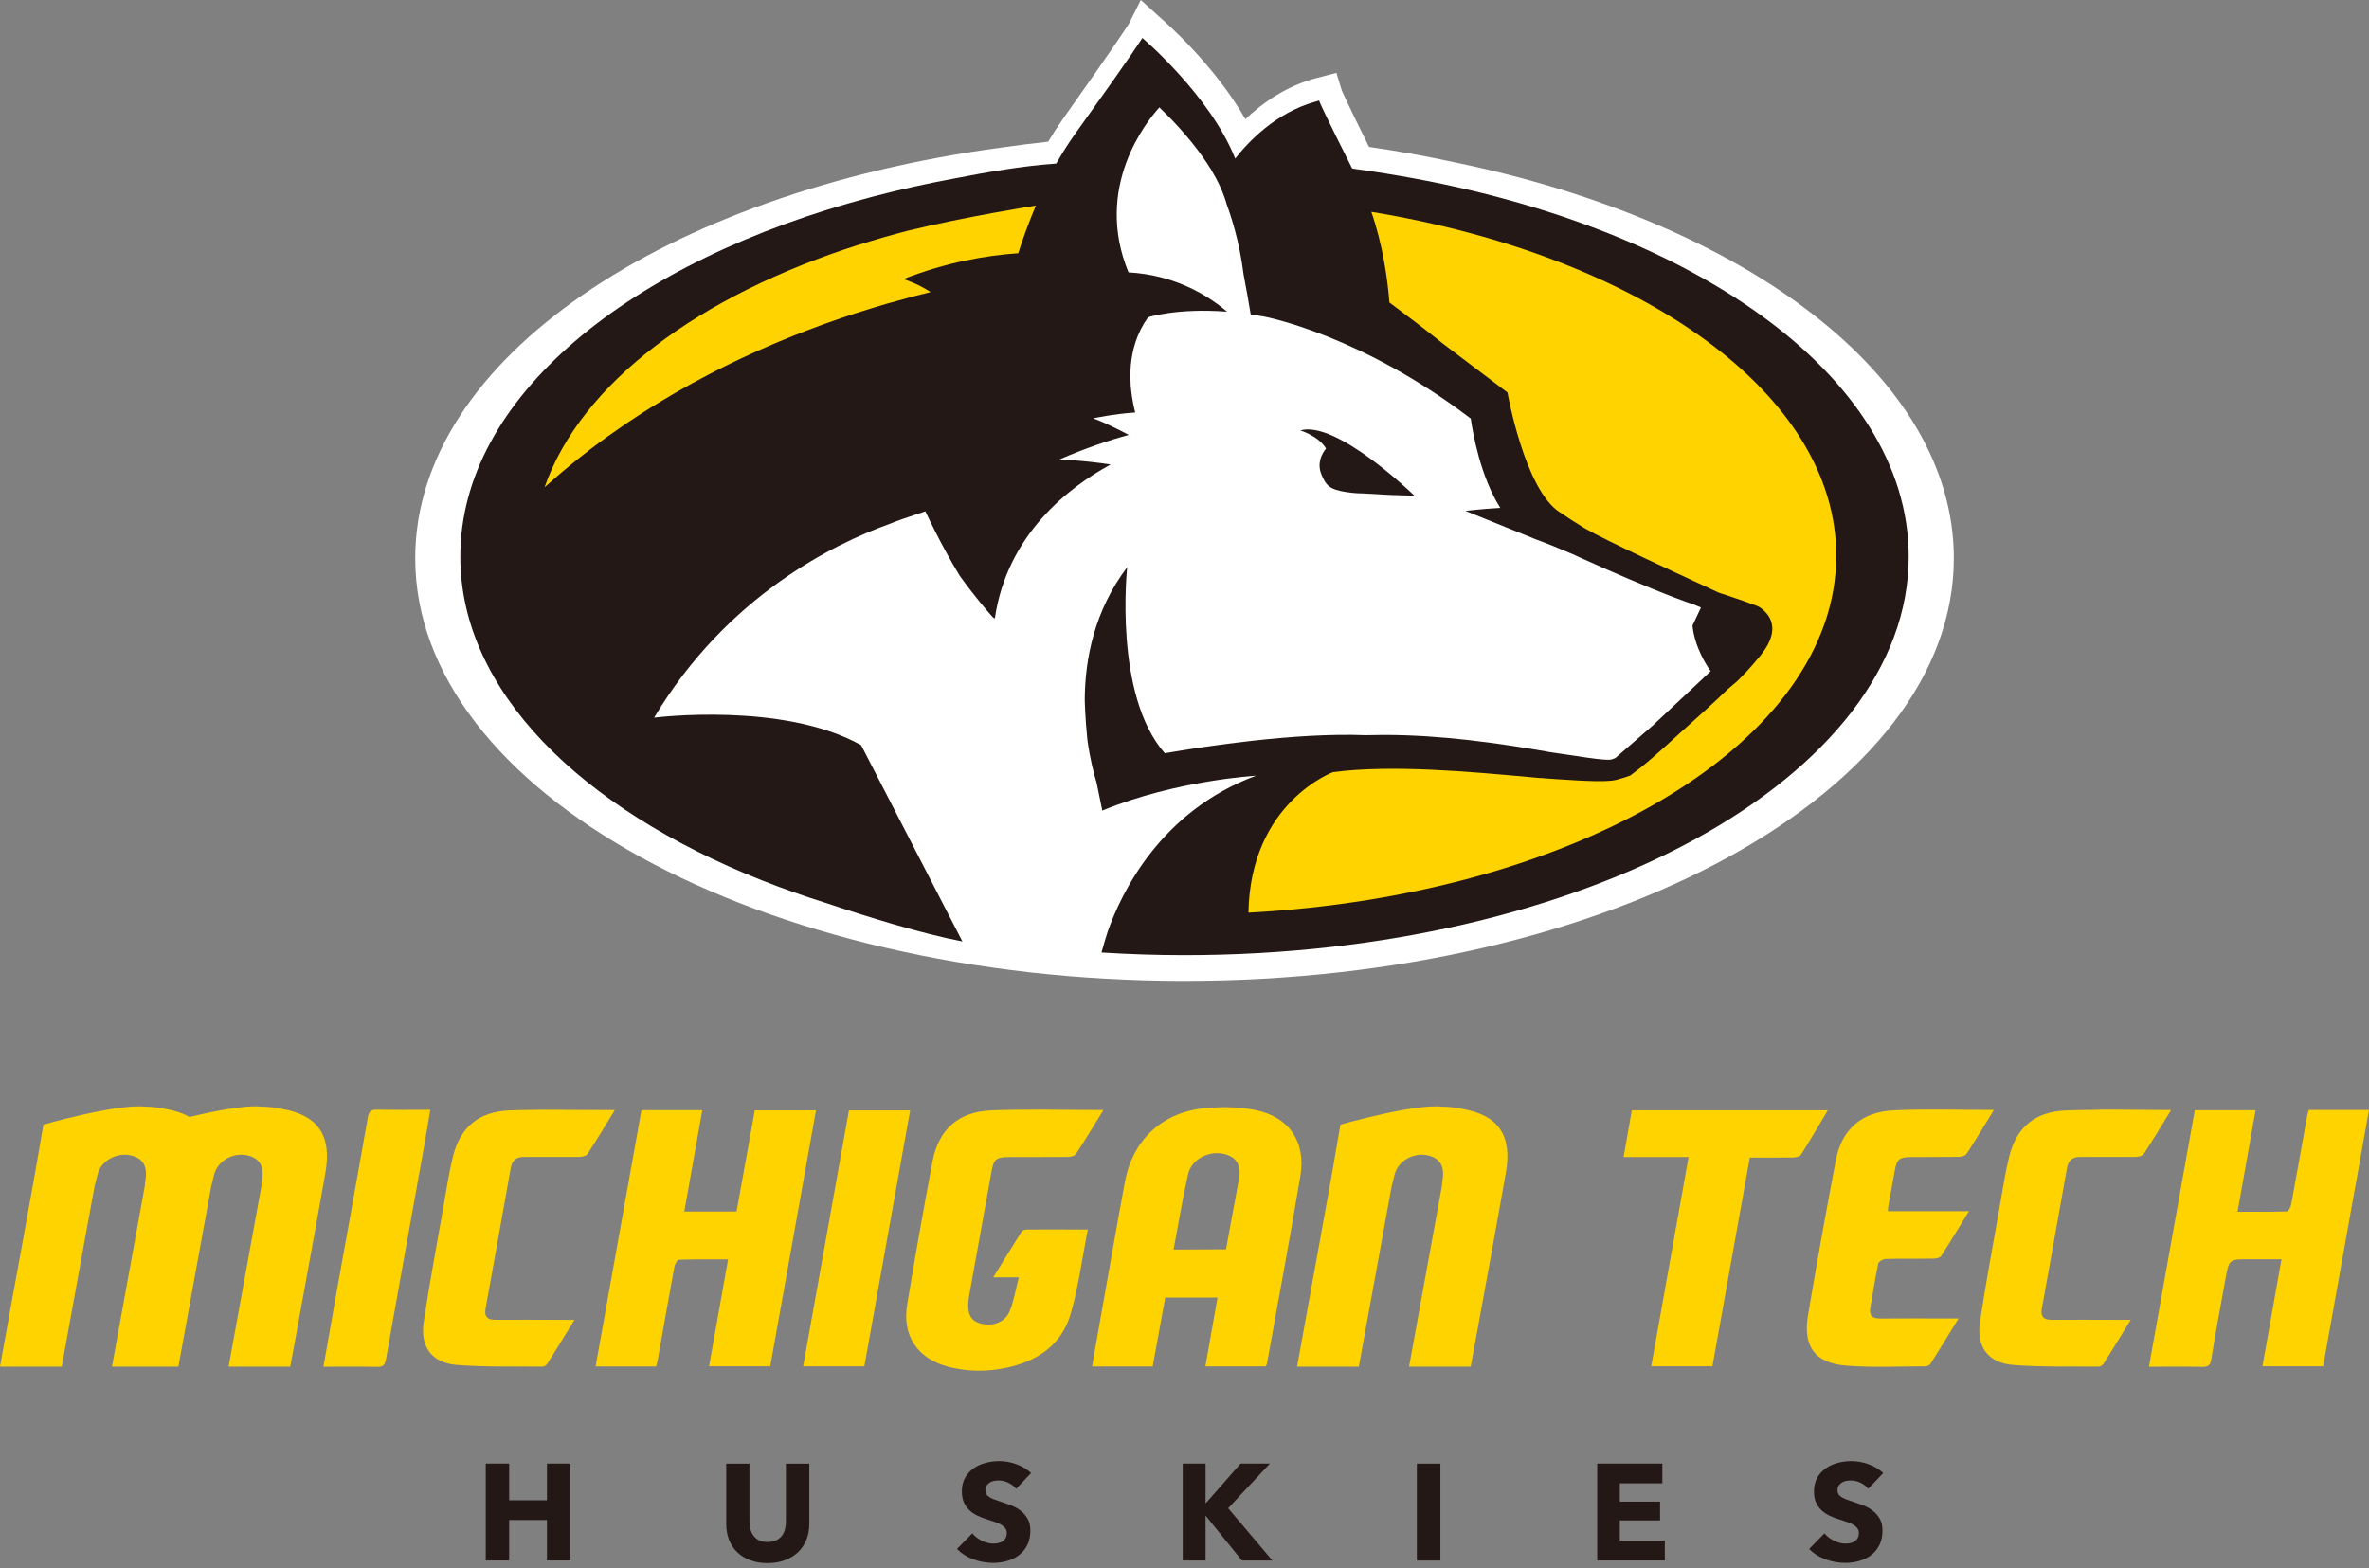 <svg viewBox="0 0 432 286" fill="none" xmlns="http://www.w3.org/2000/svg">
<rect x="0" y="0" width="432" height="286" fill="#808080" stroke="none"/>
<g clip-path="url(#clip0_11_449)">
<path d="M265.23 29.6C260.13 28.49 254.93 27.55 249.65 26.8C245.66 18.74 244.8 16.77 244.67 16.46L243.7 13.29L240.12 14.22C234.61 15.65 230.23 18.76 227.1 21.73C221.41 11.74 212.19 3.74 211.73 3.35L208.03 0L205.87 4.31C205.66 4.66 203.86 7.53 193.86 21.65C192.93 22.97 192.02 24.37 191.14 25.84C188.24 26.15 185.36 26.52 182.51 26.93C121.21 35.18 75.72 65.58 75.72 101.81C75.72 144.39 138.53 178.9 216 178.9C293.47 178.9 356.29 144.38 356.29 101.81C356.29 68.75 318.42 40.56 265.23 29.6Z" fill="white"></path>
<path d="M240.98 86.55C241.77 88.44 242.34 89.29 245.6 89.76H245.62C246.16 89.84 246.76 89.91 247.46 89.96C247.48 89.92 253.29 90.25 253.29 90.26C254.66 90.31 256.2 90.36 257.93 90.41C257.93 90.41 243.74 76.58 237.12 78.5C237.12 78.5 240.48 79.53 241.81 81.8C241.03 82.77 240.12 84.48 240.98 86.55Z" fill="#231815"></path>
<path d="M227.66 166.45C228.01 146.36 243.08 140.83 243.08 140.83C253.78 139.42 268.09 140.76 278.7 141.71C279.49 141.78 280.26 141.85 281 141.92V141.89L281.33 141.91V141.93C282.26 142 283.14 142.06 284 142.12H284.02C289.27 142.48 293.17 142.64 294.74 142.24C295.72 141.98 296.56 141.72 297.29 141.44C297.91 140.99 298.53 140.51 299.16 140.02C299.16 140.02 299.16 140.02 299.16 140.01C301.64 138.07 304.19 135.87 306.4 133.86L306.21 133.82C309.4 130.98 312.92 127.8 315.04 125.72C316.13 124.8 316.79 124.23 316.79 124.23C317.69 123.32 318.93 122.13 320.97 119.63C325.62 113.92 321.63 111.34 320.97 110.8C320.53 110.45 316.32 109.04 313.47 108.11C312.45 107.63 311.02 106.96 309.05 106.06C307.25 105.23 292.7 98.52 289.21 96.48C289.11 96.42 289.02 96.36 288.92 96.3C288.92 96.3 288.91 96.3 288.9 96.3C287.16 95.24 285.71 94.3 284.5 93.46C284.5 93.46 284.5 93.46 284.48 93.46C278.02 89.39 274.9 71.59 274.9 71.59L263.14 62.69C260.05 60.2 256.43 57.45 253.37 55.18C253.01 50.67 252.13 44.6 250.07 38.64C299.1 46.71 334.85 71.72 334.85 101.34C334.85 135.32 287.83 163.24 227.65 166.46" fill="#FED300"></path>
<path d="M252.96 31.69C252.96 31.69 248.72 31.02 246.58 30.74C241.98 21.61 240.9 19.21 240.67 18.67L240.56 18.34L239.77 18.57C232.55 20.6 227.51 26.01 225.25 28.92C225.25 28.92 225.25 28.92 225.24 28.93C225.24 28.93 225.24 28.93 225.24 28.91C220.68 17.41 208.31 6.92 208.31 6.92C208.31 6.92 207.31 8.74 196.1 24.35C194.84 26.12 193.68 27.95 192.62 29.82C192.43 29.84 192.25 29.86 192.06 29.88C186.72 30.25 180.05 31.37 174.12 32.54C169.09 33.47 164.19 34.55 159.46 35.79C159.29 35.83 159.19 35.86 159.19 35.86C114.69 47.56 83.94 72.55 83.94 101.51C83.94 125.83 105.63 147.36 138.93 160.56C142.75 162.07 146.72 163.48 150.83 164.76C158.35 167.28 168.02 170.27 175.5 171.71L157.03 135.91C142.76 127.91 119.28 130.89 119.28 130.89C132.58 108.65 152.17 99.17 162.01 95.63C163.95 94.85 165.51 94.32 166.56 93.99L168.75 93.26C168.75 93.26 171.64 99.51 175.02 105.02C177.69 108.75 180.16 111.59 181.04 112.57C181.16 112.66 181.29 112.74 181.41 112.81C183.65 97.41 195 88.81 202.53 84.72C197.37 83.92 193.17 83.81 193.17 83.81C197.93 81.73 202.22 80.3 205.84 79.32C203.81 78.25 201.12 76.91 199.33 76.3C199.33 76.3 203.08 75.49 207.01 75.23C205.78 70.36 205.28 63.56 209.36 57.87C209.36 57.87 214.58 56.15 223.76 56.85C220.01 53.67 214.06 50.15 205.79 49.68C199.37 34.11 209.17 22.07 211.42 19.59C213.38 21.46 216.67 24.82 219.42 28.76C219.88 29.42 220.33 30.09 220.75 30.78V30.75C220.75 30.75 220.85 30.91 221.01 31.21C221.93 32.76 222.72 34.35 223.28 35.95C223.44 36.41 223.6 36.88 223.72 37.34C224.22 38.7 224.72 40.26 225.19 41.99C225.84 44.38 226.4 47.08 226.77 50.05C227.24 52.49 227.71 55.12 228.07 57.34C228.85 57.45 229.64 57.58 230.46 57.73C231.06 57.84 248.24 61.16 268.2 76.34C268.58 78.99 269.96 86.9 273.58 92.62C270.14 92.83 267.25 93.18 267.25 93.18L280.05 98.36C282.01 99.07 284.29 100 286.69 101.03C286.77 101.07 289.48 102.31 293.15 103.92C293.2 103.94 293.24 103.96 293.28 103.98C298.11 106.09 304.55 108.81 308.95 110.28C309.39 110.47 309.8 110.64 310.18 110.8L308.63 114.1C309.03 118.04 311.24 121.43 311.95 122.42L301.35 132.36L294.56 138.26C294.29 138.38 294.05 138.46 293.83 138.52C293.27 138.65 291.78 138.51 289.55 138.2L282.26 137.12V137.1C278.25 136.41 273.24 135.59 267.75 134.97C262.9 134.43 257.67 134.04 252.4 134.04C251.29 134.04 250.17 134.06 249.05 134.09H249.04C236.32 133.58 219.77 136.11 212.41 137.38C203.01 126.74 205.55 103.45 205.55 103.45C199.55 111.38 197.85 120.22 197.81 127.59C197.81 127.83 197.88 130.91 198.29 134.93C198.78 138.51 199.51 141.26 199.95 142.67L201.01 147.84C214.44 142.31 229.03 141.48 229.03 141.48C211.64 147.92 204.5 162.8 202.01 169.87C201.59 171.19 201.2 172.48 200.86 173.73C205.83 174.04 210.88 174.21 216 174.21C288.94 174.21 348.06 141.66 348.06 101.51C348.06 68.42 307.91 40.5 252.97 31.7" fill="#231815"></path>
<path d="M227.66 166.45C228.01 146.36 243.08 140.83 243.08 140.83C253.78 139.42 268.09 140.76 278.7 141.71C279.49 141.78 280.26 141.85 281 141.92V141.89L281.33 141.91V141.93C282.26 142 283.14 142.06 284 142.12H284.02C289.27 142.48 293.17 142.64 294.74 142.24C295.72 141.98 296.56 141.72 297.29 141.44C297.91 140.99 298.53 140.51 299.16 140.02C299.16 140.02 299.16 140.02 299.16 140.01C301.64 138.07 306.21 133.82 306.21 133.82C309.4 130.98 312.92 127.8 315.04 125.72C316.13 124.8 316.79 124.23 316.79 124.23C317.69 123.32 318.93 122.13 320.97 119.63C325.62 113.92 321.63 111.34 320.97 110.8C320.53 110.45 316.32 109.04 313.47 108.11C312.45 107.63 311.02 106.96 309.05 106.06C307.25 105.23 292.7 98.52 289.21 96.48C289.11 96.42 289.02 96.36 288.92 96.3C288.92 96.3 288.91 96.3 288.9 96.3C287.16 95.24 285.71 94.3 284.5 93.46C284.5 93.46 284.5 93.46 284.48 93.46C278.02 89.39 274.9 71.59 274.9 71.59L263.14 62.69C260.05 60.2 256.43 57.45 253.37 55.18C253.01 50.67 252.13 44.6 250.07 38.64C299.1 46.71 334.85 71.72 334.85 101.34C334.85 135.32 287.83 163.24 227.65 166.46" fill="#FED300"></path>
<path d="M156.85 44.56C156.85 44.56 156.85 44.56 156.84 44.56C127.43 53.87 105.93 69.91 99.3 88.87C100.16 88.1 101.02 87.34 101.89 86.6C102.15 86.38 102.42 86.16 102.68 85.93C103.31 85.4 103.95 84.87 104.58 84.36C104.86 84.13 105.14 83.91 105.41 83.69C106.15 83.1 106.9 82.51 107.65 81.94C107.79 81.83 107.93 81.72 108.08 81.61C108.97 80.93 109.87 80.28 110.77 79.63C111.02 79.45 111.26 79.28 111.51 79.11C112.18 78.63 112.86 78.16 113.53 77.7C113.82 77.5 114.11 77.31 114.4 77.11C115.1 76.64 115.81 76.17 116.52 75.71C116.73 75.57 116.95 75.43 117.16 75.29C118.07 74.71 118.98 74.13 119.9 73.58C120.11 73.45 120.32 73.33 120.53 73.2C121.25 72.77 121.96 72.34 122.68 71.92C122.98 71.75 123.28 71.57 123.58 71.4C124.25 71.02 124.91 70.64 125.58 70.27C125.85 70.12 126.12 69.97 126.39 69.82C127.3 69.33 128.2 68.84 129.11 68.37C129.27 68.29 129.43 68.21 129.59 68.12C130.34 67.73 131.1 67.35 131.85 66.97C132.17 66.81 132.49 66.66 132.81 66.5C133.42 66.2 134.04 65.9 134.65 65.61C134.97 65.46 135.29 65.31 135.61 65.16C136.35 64.81 137.1 64.47 137.84 64.14C138.06 64.04 138.28 63.94 138.51 63.84C139.31 63.49 140.1 63.14 140.9 62.8C141.26 62.65 141.61 62.5 141.96 62.35C142.49 62.13 143.03 61.9 143.56 61.69C143.94 61.54 144.32 61.38 144.7 61.23C145.23 61.02 145.76 60.81 146.29 60.61C146.63 60.48 146.98 60.34 147.32 60.21C148.1 59.91 148.88 59.62 149.65 59.34C150.08 59.18 150.5 59.04 150.92 58.88C151.33 58.73 151.74 58.59 152.15 58.45C152.6 58.29 153.05 58.14 153.5 57.98C153.86 57.86 154.21 57.74 154.57 57.62C155.04 57.46 155.51 57.3 155.98 57.15C156.02 57.14 156.05 57.13 156.09 57.12C157.3 56.73 158.48 56.36 159.65 56.01C159.86 55.94 160.08 55.88 160.29 55.82C160.83 55.66 161.36 55.5 161.89 55.35C162.07 55.3 162.25 55.25 162.43 55.2C164.97 54.47 167.4 53.83 169.7 53.27C167.11 51.58 164.72 50.91 164.72 50.91C172.54 47.86 179.74 46.59 185.68 46.19C186.1 44.87 186.56 43.5 187.08 42.1C187.13 41.96 187.18 41.82 187.24 41.68C187.44 41.15 187.64 40.61 187.85 40.08C187.92 39.9 187.99 39.72 188.06 39.54C188.33 38.86 188.61 38.18 188.9 37.49C188.9 37.49 176.08 39.51 165.48 42.1C162.55 42.86 159.69 43.68 156.9 44.57" fill="#FED300"></path>
<path d="M99.74 284.61V277.23H92.85V284.61H88.58V266.94H92.85V273.63H99.74V266.94H104V284.61H99.74Z" fill="#231815"></path>
<path d="M147.04 280.86C146.68 281.73 146.17 282.48 145.51 283.11C144.84 283.74 144.04 284.22 143.1 284.57C142.16 284.92 141.12 285.09 139.97 285.09C138.82 285.09 137.76 284.92 136.82 284.57C135.89 284.22 135.1 283.74 134.45 283.11C133.8 282.49 133.3 281.74 132.95 280.86C132.6 279.99 132.43 279.02 132.43 277.95V266.95H136.67V277.6C136.67 278.08 136.73 278.54 136.86 278.97C136.98 279.4 137.18 279.79 137.43 280.13C137.69 280.47 138.03 280.74 138.45 280.94C138.87 281.14 139.39 281.24 139.99 281.24C140.59 281.24 141.1 281.14 141.52 280.94C141.95 280.74 142.29 280.47 142.56 280.13C142.82 279.79 143.02 279.4 143.13 278.97C143.25 278.54 143.31 278.08 143.31 277.6V266.95H147.58V277.95C147.58 279.02 147.4 279.98 147.04 280.86Z" fill="#231815"></path>
<path d="M185.3 271.54C184.93 271.08 184.46 270.71 183.87 270.43C183.28 270.15 182.71 270.02 182.16 270.02C181.88 270.02 181.59 270.04 181.3 270.09C181.01 270.14 180.75 270.24 180.51 270.38C180.28 270.52 180.08 270.71 179.93 270.93C179.77 271.15 179.69 271.44 179.69 271.79C179.69 272.09 179.76 272.34 179.88 272.54C180.01 272.74 180.19 272.91 180.43 273.06C180.67 273.21 180.96 273.35 181.29 273.47C181.62 273.6 182 273.73 182.41 273.86C183.01 274.06 183.63 274.28 184.28 274.52C184.93 274.76 185.52 275.08 186.05 275.48C186.58 275.88 187.02 276.37 187.37 276.96C187.72 277.55 187.89 278.29 187.89 279.17C187.89 280.18 187.7 281.06 187.33 281.8C186.95 282.54 186.45 283.15 185.82 283.63C185.19 284.12 184.46 284.47 183.65 284.7C182.83 284.93 182 285.05 181.13 285.05C179.87 285.05 178.64 284.83 177.46 284.39C176.28 283.95 175.3 283.32 174.51 282.51L177.31 279.66C177.74 280.19 178.31 280.64 179.02 280.99C179.73 281.35 180.43 281.53 181.13 281.53C181.45 281.53 181.75 281.5 182.06 281.43C182.36 281.36 182.62 281.26 182.85 281.11C183.07 280.96 183.25 280.76 183.39 280.51C183.52 280.26 183.59 279.96 183.59 279.61C183.59 279.26 183.51 278.99 183.34 278.76C183.17 278.53 182.94 278.32 182.63 278.12C182.32 277.93 181.94 277.75 181.48 277.6C181.02 277.44 180.5 277.27 179.92 277.09C179.35 276.91 178.8 276.69 178.26 276.44C177.72 276.19 177.23 275.87 176.81 275.48C176.39 275.09 176.04 274.61 175.79 274.06C175.53 273.5 175.4 272.82 175.4 272.03C175.4 271.05 175.6 270.21 176 269.51C176.4 268.81 176.92 268.24 177.57 267.79C178.22 267.34 178.95 267.01 179.77 266.8C180.59 266.59 181.41 266.49 182.24 266.49C183.24 266.49 184.26 266.67 185.3 267.04C186.34 267.4 187.25 267.95 188.03 268.66L185.31 271.53L185.3 271.54Z" fill="#231815"></path>
<path d="M226.46 284.61L219.89 276.48H219.84V284.61H215.68V266.94H219.84V274.13H219.92L226.23 266.94H231.57L223.96 275.08L232.02 284.61H226.46Z" fill="#231815"></path>
<path d="M262.66 266.95H258.37V284.62H262.66V266.95Z" fill="#231815"></path>
<path d="M291.26 284.61V266.94H303.14V270.54H295.38V273.88H302.72V277.3H295.38V280.97H303.59V284.61H291.26Z" fill="#231815"></path>
<path d="M340.7 271.54C340.33 271.08 339.85 270.71 339.26 270.43C338.67 270.15 338.1 270.02 337.55 270.02C337.27 270.02 336.98 270.04 336.69 270.09C336.4 270.14 336.14 270.24 335.9 270.38C335.67 270.52 335.47 270.71 335.32 270.93C335.16 271.15 335.08 271.44 335.08 271.79C335.08 272.09 335.15 272.34 335.27 272.54C335.4 272.74 335.58 272.91 335.82 273.06C336.06 273.21 336.35 273.35 336.68 273.47C337.01 273.6 337.39 273.73 337.8 273.86C338.4 274.06 339.02 274.28 339.67 274.52C340.32 274.76 340.91 275.08 341.44 275.48C341.97 275.88 342.41 276.37 342.76 276.96C343.11 277.55 343.28 278.29 343.28 279.17C343.28 280.18 343.09 281.06 342.72 281.8C342.34 282.54 341.84 283.15 341.21 283.63C340.58 284.12 339.85 284.47 339.04 284.7C338.22 284.93 337.38 285.05 336.52 285.05C335.26 285.05 334.03 284.83 332.86 284.39C331.68 283.95 330.69 283.32 329.91 282.51L332.7 279.66C333.13 280.19 333.7 280.64 334.41 280.99C335.12 281.35 335.82 281.53 336.52 281.53C336.84 281.53 337.14 281.5 337.45 281.43C337.75 281.36 338.01 281.26 338.23 281.11C338.45 280.96 338.63 280.76 338.77 280.51C338.9 280.26 338.97 279.96 338.97 279.61C338.97 279.26 338.89 278.99 338.72 278.76C338.55 278.53 338.32 278.32 338.01 278.12C337.7 277.93 337.32 277.75 336.86 277.6C336.4 277.44 335.88 277.27 335.3 277.09C334.73 276.91 334.18 276.69 333.64 276.44C333.1 276.19 332.62 275.87 332.19 275.48C331.77 275.09 331.43 274.61 331.17 274.06C330.91 273.5 330.79 272.82 330.79 272.03C330.79 271.05 330.99 270.21 331.39 269.51C331.79 268.81 332.31 268.24 332.96 267.79C333.61 267.34 334.34 267.01 335.16 266.8C335.97 266.59 336.8 266.49 337.63 266.49C338.63 266.49 339.65 266.67 340.69 267.04C341.73 267.4 342.64 267.95 343.42 268.66L340.7 271.53V271.54Z" fill="#231815"></path>
<path fill-rule="evenodd" clip-rule="evenodd" d="M124.77 220.96H134.32C135.42 214.83 136.52 208.73 137.64 202.52H148.8C146.02 218.07 143.24 233.59 140.46 249.19H129.3C130.45 242.74 131.59 236.34 132.77 229.7C129.71 229.7 126.75 229.66 123.8 229.76C123.5 229.76 123.07 230.56 122.98 231.04C121.96 236.57 121 242.11 120.01 247.65C119.92 248.16 119.78 248.67 119.65 249.22H108.61C111.4 233.61 114.18 218.08 116.97 202.49H128.07C126.98 208.62 125.9 214.7 124.79 220.96" fill="#FED300"></path>
<path fill-rule="evenodd" clip-rule="evenodd" d="M411.32 202.5C410.23 208.63 409.16 214.69 408.03 221.01C411.1 221.01 414.05 221.05 416.99 220.95C417.29 220.95 417.72 220.16 417.81 219.68C418.81 214.31 419.75 208.92 420.72 203.54C420.78 203.18 420.91 202.84 421.01 202.45H432C429.2 218.1 426.42 233.64 423.64 249.19H412.57C413.72 242.72 414.85 236.36 416.04 229.67H410.1C406.5 229.67 406.48 229.67 405.84 233.2C404.94 238.11 404.04 243.01 403.23 247.94C403.05 249.04 402.64 249.31 401.6 249.29C398.42 249.23 395.24 249.27 391.87 249.27C394.67 233.58 397.44 218.08 400.23 202.5H411.32Z" fill="#FED300"></path>
<path fill-rule="evenodd" clip-rule="evenodd" d="M363.59 202.46C361.84 205.3 360.26 207.93 358.59 210.49C358.36 210.84 357.6 210.99 357.08 211C354.16 211.05 351.23 211 348.32 211.04C346.37 211.06 345.9 211.48 345.55 213.37C345.12 215.67 344.71 217.96 344.3 220.26C344.27 220.41 344.3 220.58 344.3 220.91H359.05C357.25 223.83 355.65 226.5 353.96 229.1C353.75 229.42 353.05 229.55 352.57 229.56C349.65 229.6 346.72 229.54 343.81 229.62C343.35 229.63 342.57 230.12 342.49 230.5C341.94 233.15 341.55 235.83 341.07 238.49C340.8 239.98 341.44 240.49 342.88 240.48C346.97 240.44 351.06 240.47 355.15 240.47H357.15C355.34 243.42 353.72 246.08 352.05 248.71C351.89 248.97 351.46 249.2 351.15 249.2C346.32 249.2 341.46 249.45 336.66 249.07C330.93 248.61 328.74 245.57 329.71 239.82C331.29 230.4 332.99 221 334.77 211.62C335.85 205.96 339.46 202.77 345.44 202.51C351.37 202.24 357.33 202.45 363.6 202.45" fill="#FED300"></path>
<path fill-rule="evenodd" clip-rule="evenodd" d="M307.94 211.03H296.07C296.58 208.11 297.07 205.37 297.57 202.51H333.31C331.62 205.33 330.06 208.02 328.4 210.64C328.19 210.96 327.5 211.1 327.02 211.11C324.42 211.15 321.82 211.13 319.09 211.13C316.81 223.86 314.54 236.48 312.27 249.19H301.11C303.38 236.46 305.64 223.83 307.92 211.04" fill="#FED300"></path>
<path fill-rule="evenodd" clip-rule="evenodd" d="M58.98 249.27C59.83 244.43 60.64 239.78 61.47 235.14C63.35 224.69 65.25 214.25 67.08 203.8C67.27 202.75 67.59 202.38 68.67 202.4C71.85 202.47 75.03 202.42 78.47 202.42C78.06 204.81 77.7 207.08 77.29 209.35C74.99 222.2 72.66 235.04 70.39 247.89C70.2 248.94 69.88 249.31 68.8 249.29C65.62 249.22 62.44 249.27 58.98 249.27Z" fill="#FED300"></path>
<path fill-rule="evenodd" clip-rule="evenodd" d="M146.46 249.2C149.25 233.62 152.02 218.12 154.81 202.53H165.97C163.18 218.12 160.4 233.65 157.62 249.2H146.45H146.46Z" fill="#FED300"></path>
<path d="M382.79 202.4C387.07 202.36 391.41 202.47 395.91 202.47C394.16 205.31 392.58 207.94 390.91 210.5C390.68 210.85 389.92 211 389.4 211.01H379.47C378.04 210.98 377.19 211.53 376.93 213.03C375.42 221.6 373.86 230.16 372.33 238.72C372.09 240.06 372.62 240.71 374.03 240.71C378.17 240.69 382.32 240.71 386.46 240.72H388.55C386.78 243.6 385.21 246.17 383.6 248.72C383.43 248.98 383.03 249.25 382.74 249.25C377.54 249.2 372.32 249.35 367.14 248.95C362.59 248.6 360.38 245.7 361.05 241.17C362.12 233.93 363.49 226.74 364.75 219.53C365.25 216.66 365.69 213.76 366.39 210.93C367.71 205.6 371.09 202.75 376.77 202.54C378.4 202.48 380.03 202.45 381.67 202.44L382.79 202.41V202.4Z" fill="#FED300"></path>
<path d="M99 202.41C99 202.41 107.62 202.47 112.12 202.47C110.37 205.31 108.79 207.94 107.12 210.5C106.88 210.85 106.13 211 105.61 211.01H95.68C94.25 210.98 93.4 211.53 93.14 213.03C91.63 221.6 90.07 230.16 88.54 238.72C88.3 240.06 88.83 240.71 90.24 240.71C94.38 240.69 98.53 240.71 102.67 240.72H104.76C102.98 243.6 101.42 246.17 99.81 248.72C99.64 248.98 99.24 249.26 98.95 249.25C93.75 249.2 88.53 249.35 83.35 248.95C78.8 248.6 76.59 245.7 77.26 241.17C78.33 233.93 79.7 226.74 80.96 219.52C81.46 216.65 81.9 213.75 82.6 210.92C83.92 205.59 87.3 202.74 92.98 202.53C94.61 202.47 96.24 202.44 97.88 202.43L99 202.41Z" fill="#FED300"></path>
<path fill-rule="evenodd" clip-rule="evenodd" d="M196.73 224.25H196.56C193.48 224.24 190.4 224.22 187.32 224.25C186.98 224.25 186.48 224.35 186.33 224.58C184.64 227.24 183 229.93 181.12 232.97H185.79C185.19 235.25 184.88 237.32 184.09 239.2C183.22 241.29 180.77 242.05 178.53 241.31C176.92 240.77 176.31 239.38 176.64 236.94C176.66 236.78 176.67 236.62 176.7 236.47C178.07 228.85 179.44 221.22 180.82 213.61C181.21 211.46 181.67 211.06 183.9 211.04C187.51 211.02 191.13 211.05 194.73 211.01C195.24 211.01 195.98 210.83 196.21 210.48C197.89 207.92 199.47 205.29 201.22 202.46C194.21 202.46 187.52 202.27 180.84 202.52C174.76 202.75 171.14 206 170.04 211.87C168.41 220.52 166.88 229.19 165.43 237.88C164.48 243.6 167.27 247.76 172.87 249.26C176.26 250.16 179.72 250.21 183.14 249.54C188.94 248.4 193.57 245.46 195.26 239.57C196.64 234.77 197.3 229.76 198.25 224.85L198.38 224.25H196.74H196.73Z" fill="#FED300"></path>
<path fill-rule="evenodd" clip-rule="evenodd" d="M228.83 202.44C225.71 201.84 222.37 201.81 219.21 202.18C211.7 203.06 206.5 208.13 205.14 215.53C203.45 224.66 201.87 233.81 200.24 242.95C199.88 245.01 199.52 247.07 199.15 249.22H210.2C210.97 245.01 211.73 240.81 212.49 236.65H222.02C221.27 240.9 220.55 245.01 219.81 249.21H230.8C230.92 248.97 231 248.89 231.02 248.79C233.07 237.36 235.22 225.94 237.13 214.48C238.18 208.25 235.05 203.64 228.83 202.45M225.95 214.9C225.56 217.17 225.11 219.43 224.7 221.7L223.57 227.86C223.57 227.86 214.84 227.9 214.01 227.9C214.91 223.15 215.64 218.63 216.65 214.17C217.37 211.01 221.37 209.41 224.33 210.87C225.71 211.55 226.3 212.91 225.96 214.91" fill="#FED300"></path>
<path fill-rule="evenodd" clip-rule="evenodd" d="M266.69 202.26C264.74 201.81 263.06 201.85 263.06 201.85C258.14 201.22 244.43 205.12 244.43 205.12L242.94 213.79C241.53 221.69 240.1 229.58 238.66 237.47C237.96 241.38 237.26 245.28 236.53 249.26H247.79C249.8 238.2 251.78 227.27 253.78 216.35C253.78 216.35 254.13 215.04 254.27 214.39C254.95 211.28 258.73 209.71 261.53 211.14C262.83 211.81 263.39 213.15 263.07 215.11C263 215.52 262.93 216.35 262.93 216.35C261.65 223.46 260.34 230.57 259.05 237.68C258.34 241.52 257.66 245.36 256.95 249.26H268.19C268.48 247.66 268.78 246.11 269.06 244.56C270.91 234.33 272.81 224.1 274.61 213.86C275.79 207.08 273.22 203.39 266.7 202.27" fill="#FED300"></path>
<path fill-rule="evenodd" clip-rule="evenodd" d="M51.43 202.26C49.48 201.81 47.8 201.85 47.8 201.85C44.9 201.48 38.95 202.68 34.55 203.73C33.37 203.05 31.91 202.56 30.17 202.26C28.22 201.81 26.54 201.85 26.54 201.85C21.62 201.22 7.91 205.12 7.91 205.12L6.42 213.79C5.01 221.69 3.58 229.58 2.13 237.47C1.43 241.38 0.73 245.28 0 249.26H11.26C13.27 238.2 15.24 227.27 17.25 216.35C17.25 216.35 17.6 215.04 17.74 214.39C18.42 211.28 22.2 209.71 25 211.14C26.3 211.81 26.86 213.15 26.54 215.11C26.47 215.52 26.4 216.35 26.4 216.35C25.12 223.46 23.81 230.57 22.52 237.68C21.81 241.52 21.13 245.36 20.42 249.26H32.53C34.54 238.2 36.52 227.27 38.52 216.35C38.52 216.35 38.87 215.04 39.01 214.39C39.69 211.28 43.47 209.71 46.27 211.14C47.57 211.81 48.13 213.15 47.81 215.11C47.74 215.52 47.67 216.35 47.67 216.35C46.39 223.46 45.08 230.57 43.79 237.68C43.08 241.52 42.4 245.36 41.69 249.26H52.93C53.22 247.66 53.52 246.11 53.8 244.56C55.65 234.33 57.55 224.1 59.35 213.86C60.53 207.08 57.96 203.39 51.44 202.27" fill="#FED300"></path>
</g>
<defs>
<clipPath id="clip0_11_449">
<rect width="432" height="285.09" fill="white"></rect>
</clipPath>
</defs>
</svg>
